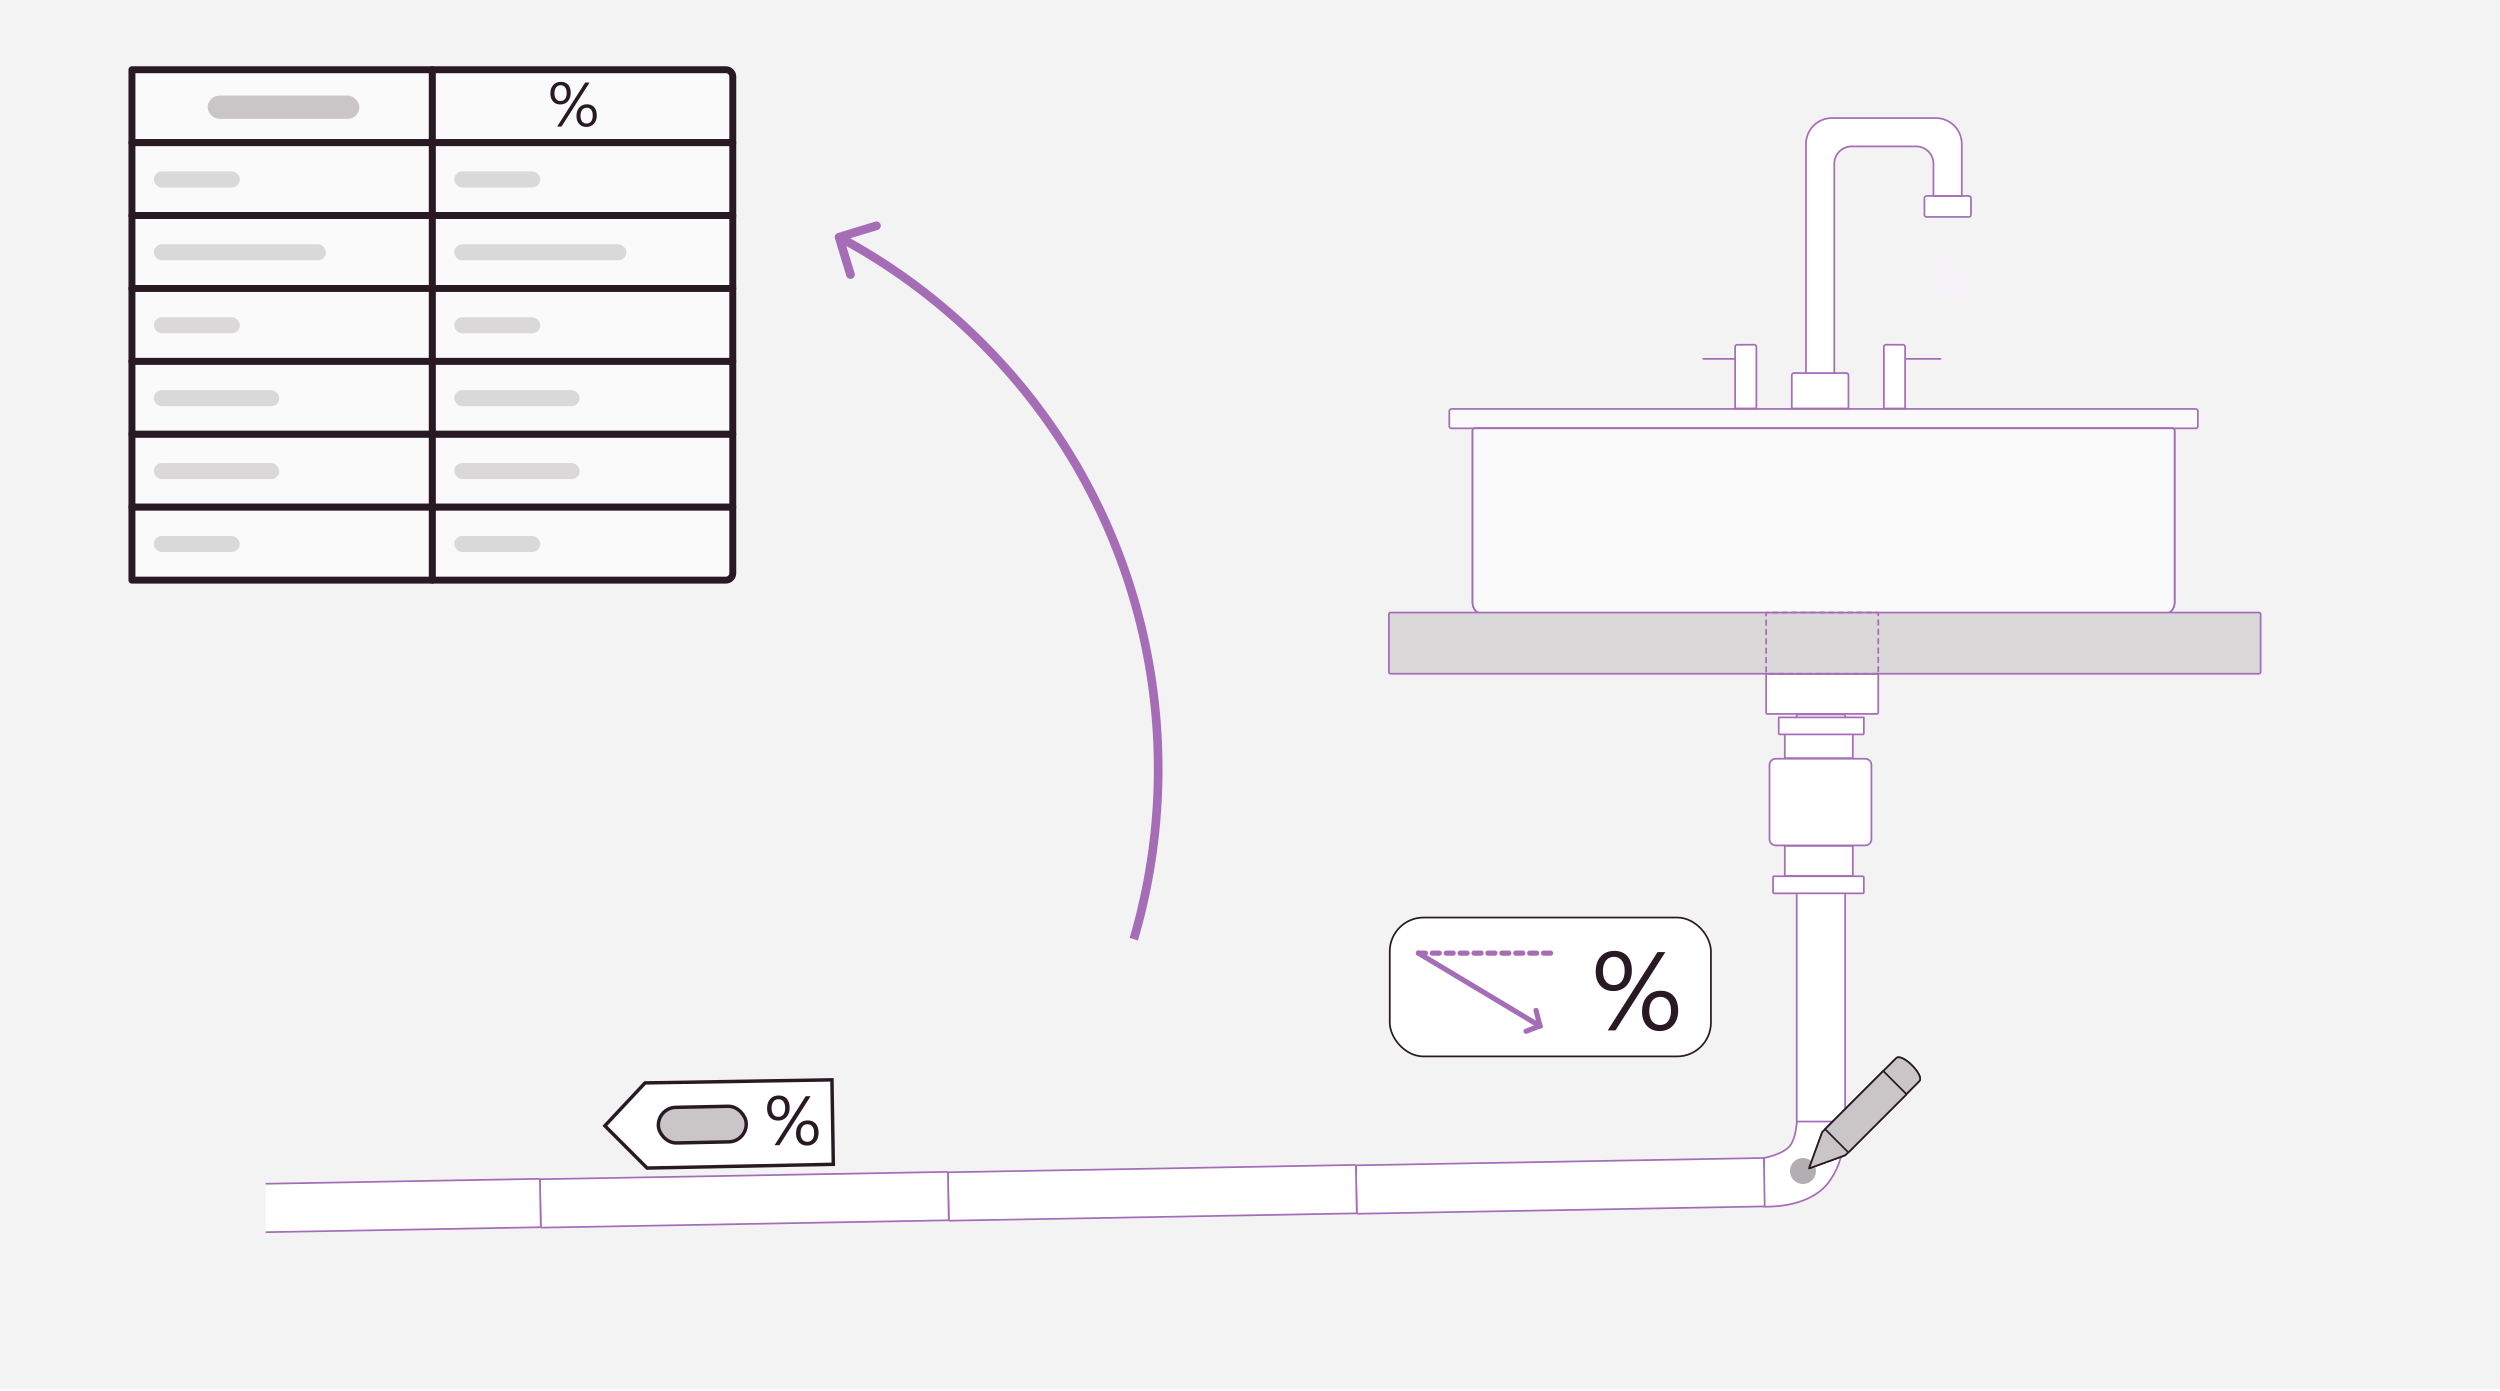 <svg width="913" height="508" viewBox="0 0 913 508" fill="none" xmlns="http://www.w3.org/2000/svg">
<rect width="913" height="507.222" fill="#F3F3F3"/>
<g clip-path="url(#clip0_2535_35017)">
<path d="M710.429 90.666C710.429 91.367 709.861 91.934 709.161 91.934C708.46 91.934 707.893 91.367 707.893 90.666C707.893 89.966 708.46 89.398 709.161 89.398C709.861 89.398 710.429 89.966 710.429 90.666Z" fill="#F6F0F8"/>
<path d="M685.51 260.722H645.42C645.18 260.722 644.986 260.528 644.986 260.288V246.472C644.986 246.233 645.18 246.039 645.42 246.039H685.51C685.749 246.039 685.943 246.233 685.943 246.472V260.288C685.943 260.528 685.749 260.722 685.51 260.722Z" fill="white" stroke="#A56DB6" stroke-width="0.634" stroke-linejoin="round"/>
<path d="M673.41 409.937H656.594C656.354 409.937 656.16 409.743 656.16 409.503V261.365C656.16 261.126 656.354 260.932 656.594 260.932H673.41C673.649 260.932 673.843 261.126 673.843 261.365V409.503C673.843 409.743 673.649 409.937 673.41 409.937Z" fill="white" stroke="#A56DB6" stroke-width="0.634" stroke-linejoin="round"/>
<path d="M801.871 156.434H530.069C529.632 156.434 529.277 156.08 529.277 155.643V150.143C529.277 149.706 529.632 149.352 530.069 149.352H801.871C802.308 149.352 802.662 149.706 802.662 150.143V155.643C802.662 156.08 802.308 156.434 801.871 156.434Z" fill="#FAFAFA" stroke="#A56DB6" stroke-width="0.634" stroke-linejoin="round"/>
<path d="M789.831 224.428H542.111C539.718 224.428 537.777 222.487 537.777 220.094V157.227C537.777 156.79 538.132 156.436 538.569 156.436H793.373C793.81 156.436 794.164 156.79 794.164 157.227V220.094C794.164 222.487 792.224 224.428 789.831 224.428Z" fill="white" stroke="#A56DB6" stroke-width="0.634" stroke-linejoin="round"/>
<path d="M789.831 224.428H542.111C539.718 224.428 537.777 222.487 537.777 220.094V157.227C537.777 156.79 538.132 156.436 538.569 156.436H793.373C793.81 156.436 794.164 156.79 794.164 157.227V220.094C794.164 222.487 792.224 224.428 789.831 224.428Z" fill="#FAFAFA" stroke="#A56DB6" stroke-width="0.634" stroke-linejoin="round"/>
<path d="M825.002 246.038H507.792C507.478 246.038 507.223 245.783 507.223 245.468V224.267C507.223 223.952 507.478 223.697 507.792 223.697H825.002C825.316 223.697 825.571 223.952 825.571 224.267V245.468C825.571 245.783 825.316 246.038 825.002 246.038Z" fill="#DAD8D9" stroke="#A56DB6" stroke-width="0.634" stroke-linejoin="round"/>
<path d="M675.055 149.168H654.361V137.026C654.361 136.589 654.716 136.234 655.153 136.234H674.263C674.7 136.234 675.055 136.589 675.055 137.026V149.168Z" fill="white" stroke="#A56DB6" stroke-width="0.634" stroke-linejoin="round"/>
<path d="M719.007 79.234H703.592C703.155 79.234 702.801 78.88 702.801 78.443V72.358C702.801 71.921 703.155 71.566 703.592 71.566H711.269H719.007C719.445 71.566 719.799 71.921 719.799 72.358V78.443C719.799 78.88 719.445 79.234 719.007 79.234Z" fill="white" stroke="#A56DB6" stroke-width="0.634" stroke-linejoin="round"/>
<path d="M659.539 52.609V136.233H664.712H669.886V59.791C669.886 56.294 672.72 53.46 676.216 53.46H699.768C703.265 53.46 706.099 56.294 706.099 59.791L706.099 71.567H716.446V52.609C716.446 47.365 712.194 43.113 706.949 43.113H669.035C663.791 43.113 659.539 47.365 659.539 52.609Z" fill="white" stroke="#A56DB6" stroke-width="0.634" stroke-linejoin="round"/>
<path d="M695.746 131.059H708.679" stroke="#A56DB6" stroke-width="0.634" stroke-linecap="round" stroke-linejoin="round"/>
<path d="M622.027 131.059H633.667" stroke="#A56DB6" stroke-width="0.634" stroke-linecap="round" stroke-linejoin="round"/>
<path d="M685.51 246.038H645.42C645.18 246.038 644.986 245.844 644.986 245.604V224.131C644.986 223.891 645.18 223.697 645.42 223.697H685.51C685.749 223.697 685.943 223.891 685.943 224.131V245.604C685.943 245.844 685.749 246.038 685.51 246.038Z" stroke="#A56DB6" stroke-width="0.634" stroke-linecap="round" stroke-linejoin="round" stroke-dasharray="1.71 1.71"/>
<path d="M687.986 126.678V149.167H695.746V126.678C695.746 126.241 695.392 125.887 694.955 125.887H688.778C688.341 125.887 687.986 126.241 687.986 126.678Z" fill="white" stroke="#A56DB6" stroke-width="0.634" stroke-linejoin="round"/>
<path d="M633.67 126.678V149.167H641.43V126.678C641.43 126.241 641.076 125.887 640.639 125.887H634.461C634.024 125.887 633.67 126.241 633.67 126.678Z" fill="white" stroke="#A56DB6" stroke-width="0.634" stroke-linejoin="round"/>
<path d="M651.805 276.892L651.805 266.207L676.647 266.207L676.647 276.892L651.805 276.892Z" fill="white" stroke="#A56DB6" stroke-width="0.634" stroke-miterlimit="10" stroke-linecap="round" stroke-linejoin="round"/>
<path d="M646.219 306.466L646.219 279.374C646.219 278.116 647.239 277.096 648.497 277.096L681.174 277.096C682.433 277.096 683.453 278.116 683.453 279.374L683.453 306.466C683.453 307.724 682.433 308.744 681.174 308.744L648.497 308.744C647.239 308.744 646.219 307.724 646.219 306.466Z" fill="white" stroke="#A56DB6" stroke-width="0.634" stroke-miterlimit="10" stroke-linecap="round" stroke-linejoin="round"/>
<path d="M651.805 319.895L651.805 308.943L676.647 308.943L676.647 319.895L651.805 319.895Z" fill="white" stroke="#A56DB6" stroke-width="0.634" stroke-miterlimit="10" stroke-linecap="round" stroke-linejoin="round"/>
<path d="M647.514 325.95L647.514 320.302C647.514 320.145 647.641 320.018 647.798 320.018L680.388 320.018C680.545 320.018 680.673 320.145 680.673 320.302L680.673 325.95C680.673 326.107 680.545 326.235 680.388 326.235L647.798 326.235C647.641 326.235 647.514 326.107 647.514 325.95Z" fill="white" stroke="#A56DB6" stroke-width="0.634" stroke-miterlimit="10" stroke-linecap="round" stroke-linejoin="round"/>
<path d="M649.588 267.921L649.588 261.988L680.675 261.988L680.675 267.921C680.675 268.078 680.547 268.206 680.39 268.206L649.873 268.206C649.715 268.206 649.588 268.078 649.588 267.921Z" fill="white" stroke="#A56DB6" stroke-width="0.634" stroke-miterlimit="10" stroke-linecap="round" stroke-linejoin="round"/>
<circle cx="714.088" cy="104.732" r="4.556" fill="#F6F0F8"/>
<circle cx="706.398" cy="99.247" r="1.993" fill="#F6F0F8"/>
<circle cx="711.24" cy="95.545" r="1.709" fill="#F6F0F8"/>
<path d="M673.654 409.582H656.218C656.218 409.582 655.941 415.648 653.682 418.458C651.115 421.653 644.172 422.897 644.172 422.897V440.649C644.172 440.649 659.706 441.6 667.314 432.407C674.922 423.214 673.654 409.582 673.654 409.582Z" fill="white" stroke="#A56DB6" stroke-width="0.634"/>
<path d="M495.486 442.828L495.183 426.014C495.179 425.775 495.369 425.577 495.609 425.573L643.723 422.904C643.962 422.9 644.16 423.09 644.164 423.33L644.467 440.143C644.471 440.383 644.281 440.58 644.042 440.585L495.927 443.253C495.688 443.258 495.49 443.067 495.486 442.828Z" fill="white" stroke="#A56DB6" stroke-width="0.634" stroke-linejoin="round"/>
<path d="M346.49 445.365L346.187 428.551C346.183 428.312 346.373 428.114 346.612 428.11L494.727 425.441C494.966 425.437 495.164 425.628 495.168 425.867L495.471 442.681C495.475 442.92 495.285 443.117 495.045 443.122L346.931 445.79C346.692 445.795 346.494 445.604 346.49 445.365Z" fill="white" stroke="#A56DB6" stroke-width="0.634" stroke-linejoin="round"/>
<path d="M197.492 447.9L197.189 431.086C197.185 430.847 197.375 430.65 197.614 430.645L345.729 427.977C345.968 427.972 346.166 428.163 346.17 428.402L346.473 445.216C346.477 445.455 346.287 445.653 346.047 445.657L197.933 448.326C197.694 448.33 197.496 448.139 197.492 447.9Z" fill="white" stroke="#A56DB6" stroke-width="0.634" stroke-linejoin="round"/>
<path d="M48.496 450.435L48.193 433.621C48.189 433.382 48.379 433.185 48.618 433.18L196.733 430.512C196.972 430.507 197.17 430.698 197.174 430.937L197.477 447.751C197.481 447.99 197.291 448.188 197.051 448.192L48.937 450.861C48.698 450.865 48.5 450.674 48.496 450.435Z" fill="white" stroke="#A56DB6" stroke-width="0.634" stroke-linejoin="round"/>
<path d="M235.56 395.48L220.896 411.147L236.323 426.574L304.33 425.205L303.824 394.359L235.56 395.48Z" fill="white" stroke="#291923" stroke-width="1.268"/>
<path d="M284.144 409.244C282.922 409.244 281.948 408.843 281.221 408.042C280.495 407.233 280.132 406.156 280.132 404.81C280.132 403.341 280.515 402.185 281.283 401.343C282.051 400.493 283.087 400.067 284.391 400.067C285.654 400.067 286.633 400.46 287.326 401.244C288.028 402.028 288.379 403.13 288.379 404.55C288.379 405.97 287.987 407.109 287.202 407.968C286.426 408.818 285.407 409.244 284.144 409.244ZM284.317 401.43C283.533 401.43 282.914 401.723 282.46 402.309C282.006 402.887 281.779 403.683 281.779 404.699C281.779 405.698 282.001 406.478 282.447 407.039C282.893 407.592 283.5 407.869 284.268 407.869C285.044 407.869 285.65 407.58 286.088 407.002C286.525 406.424 286.744 405.623 286.744 404.6C286.744 403.601 286.525 402.825 286.088 402.272C285.659 401.71 285.068 401.43 284.317 401.43ZM296.032 400.34L284.639 418.221H282.868L294.249 400.34H296.032ZM294.719 418.37C293.497 418.37 292.523 417.966 291.797 417.157C291.07 416.347 290.707 415.274 290.707 413.937C290.707 412.467 291.095 411.307 291.871 410.457C292.647 409.599 293.679 409.169 294.967 409.169C296.222 409.169 297.2 409.566 297.902 410.358C298.603 411.151 298.954 412.261 298.954 413.689C298.954 415.101 298.562 416.236 297.778 417.095C297.002 417.945 295.982 418.37 294.719 418.37ZM294.892 410.569C294.1 410.569 293.477 410.858 293.023 411.435C292.577 412.013 292.354 412.814 292.354 413.838C292.354 414.82 292.577 415.592 293.023 416.153C293.468 416.707 294.075 416.983 294.843 416.983C295.619 416.983 296.226 416.694 296.663 416.116C297.101 415.53 297.32 414.729 297.32 413.714C297.32 412.707 297.101 411.931 296.663 411.386C296.234 410.841 295.644 410.569 294.892 410.569Z" fill="#291923"/>
<rect x="507.54" y="335.085" width="117.295" height="50.722" rx="12.364" fill="white"/>
<rect x="507.54" y="335.085" width="117.295" height="50.722" rx="12.364" stroke="#291923" stroke-width="0.634"/>
<path d="M518 348.082H566.82" stroke="#A56DB6" stroke-width="1.902" stroke-linecap="round" stroke-dasharray="2.54 2.54"/>
<path d="M518 348.082L562.382 374.711" stroke="#A56DB6" stroke-width="1.902" stroke-linecap="round"/>
<path d="M560.963 369.004L562.383 374.661L557.311 376.612" stroke="#A56DB6" stroke-width="1.902" stroke-linecap="round"/>
<path d="M589.171 361.941C587.216 361.941 585.657 361.3 584.495 360.019C583.332 358.724 582.751 357.001 582.751 354.848C582.751 352.496 583.365 350.647 584.594 349.3C585.822 347.939 587.48 347.259 589.567 347.259C591.588 347.259 593.153 347.887 594.263 349.141C595.386 350.396 595.947 352.16 595.947 354.432C595.947 356.704 595.319 358.526 594.065 359.9C592.823 361.261 591.192 361.941 589.171 361.941ZM589.448 349.439C588.193 349.439 587.203 349.908 586.476 350.845C585.75 351.77 585.386 353.045 585.386 354.669C585.386 356.268 585.743 357.516 586.456 358.414C587.17 359.299 588.14 359.742 589.369 359.742C590.611 359.742 591.581 359.279 592.281 358.355C592.982 357.43 593.332 356.149 593.332 354.511C593.332 352.913 592.982 351.671 592.281 350.786C591.595 349.888 590.65 349.439 589.448 349.439ZM608.192 347.695L589.963 376.306H587.13L605.338 347.695H608.192ZM606.091 376.543C604.136 376.543 602.578 375.896 601.415 374.602C600.253 373.307 599.672 371.59 599.672 369.45C599.672 367.099 600.293 365.243 601.534 363.883C602.776 362.509 604.427 361.822 606.488 361.822C608.495 361.822 610.061 362.456 611.183 363.724C612.306 364.992 612.868 366.769 612.868 369.054C612.868 371.313 612.24 373.129 610.985 374.503C609.744 375.863 608.112 376.543 606.091 376.543ZM606.369 364.061C605.101 364.061 604.103 364.523 603.377 365.448C602.664 366.372 602.307 367.654 602.307 369.292C602.307 370.863 602.664 372.099 603.377 372.997C604.09 373.882 605.061 374.324 606.289 374.324C607.531 374.324 608.502 373.862 609.202 372.937C609.902 371.999 610.252 370.718 610.252 369.093C610.252 367.482 609.902 366.24 609.202 365.369C608.515 364.497 607.571 364.061 606.369 364.061Z" fill="#291923"/>
<circle cx="658.439" cy="427.652" r="4.755" fill="#B3AEB1"/>
<path d="M660.656 426.701L665.461 413.487C665.461 413.487 687.986 390.962 692.49 386.458C694.593 384.355 703.002 392.764 700.899 394.867C694.593 401.173 673.87 421.896 673.87 421.896L660.656 426.701Z" fill="#CAC6C8" stroke="#291923" stroke-width="0.634" stroke-miterlimit="10" stroke-linecap="round" stroke-linejoin="round"/>
<path d="M661.295 426.469C661.042 426.561 660.796 426.315 660.888 426.062L665.461 413.487C665.461 413.487 687.986 390.962 692.49 386.458C694.593 384.355 703.002 392.764 700.899 394.867C694.593 401.173 673.87 421.896 673.87 421.896L661.295 426.469Z" fill="#CAC6C8" stroke="#291923" stroke-width="0.634" stroke-miterlimit="10" stroke-linecap="round" stroke-linejoin="round"/>
<path d="M696.264 399.629L687.77 391.135L666.534 412.371L675.028 420.865L696.264 399.629Z" fill="#CAC6C8" stroke="#291923" stroke-width="0.634" stroke-miterlimit="10" stroke-linecap="round" stroke-linejoin="round"/>
<path d="M304.918 87.07C304.663 86.232 305.135 85.346 305.973 85.091L319.62 80.937C320.458 80.683 321.343 81.155 321.598 81.992C321.853 82.83 321.381 83.715 320.543 83.97L308.412 87.663L312.105 99.794C312.36 100.631 311.887 101.517 311.05 101.772C310.212 102.027 309.327 101.554 309.072 100.717L304.918 87.07ZM414.063 342.996L412.542 342.55C434.306 268.36 415.925 184.901 357.406 126.382L358.527 125.262L359.648 124.141C419.019 183.511 437.661 268.185 415.584 343.442L414.063 342.996ZM358.527 125.262L357.406 126.382C341.735 110.711 324.276 97.919 305.688 88.007L306.434 86.608L307.18 85.209C326.041 95.267 343.753 108.245 359.648 124.141L358.527 125.262Z" fill="#A56DB6"/>
</g>
<g filter="url(#filter0_d_2535_35017)">
<rect x="48.185" y="23.459" width="109.712" height="26.629" fill="#FAFAFA" stroke="#291923" stroke-width="2.536" stroke-linecap="round" stroke-linejoin="round"/>
<rect x="48.185" y="50.088" width="109.712" height="26.629" fill="#FAFAFA" stroke="#291923" stroke-width="2.536" stroke-linecap="round" stroke-linejoin="round"/>
<rect x="48.185" y="76.717" width="109.712" height="26.629" fill="#FAFAFA" stroke="#291923" stroke-width="2.536" stroke-linecap="round" stroke-linejoin="round"/>
<rect x="48.185" y="103.346" width="109.712" height="26.629" fill="#FAFAFA" stroke="#291923" stroke-width="2.536" stroke-linecap="round" stroke-linejoin="round"/>
<rect x="48.185" y="129.977" width="109.712" height="26.629" fill="#FAFAFA" stroke="#291923" stroke-width="2.536" stroke-linecap="round" stroke-linejoin="round"/>
<rect x="48.185" y="156.605" width="109.712" height="26.629" fill="#FAFAFA" stroke="#291923" stroke-width="2.536" stroke-linecap="round" stroke-linejoin="round"/>
<rect x="48.185" y="183.234" width="109.712" height="26.629" fill="#FAFAFA" stroke="#291923" stroke-width="2.536" stroke-linecap="round" stroke-linejoin="round"/>
<path d="M157.898 23.459H265.074C266.475 23.459 267.611 24.594 267.611 25.995V50.088H157.898V23.459Z" fill="#FAFAFA" stroke="#291923" stroke-width="2.536" stroke-linecap="round" stroke-linejoin="round"/>
<rect x="157.898" y="50.088" width="109.712" height="26.629" fill="#FAFAFA" stroke="#291923" stroke-width="2.536" stroke-linecap="round" stroke-linejoin="round"/>
<rect x="157.898" y="76.717" width="109.712" height="26.629" fill="#FAFAFA" stroke="#291923" stroke-width="2.536" stroke-linecap="round" stroke-linejoin="round"/>
<rect x="157.898" y="103.346" width="109.712" height="26.629" fill="#FAFAFA" stroke="#291923" stroke-width="2.536" stroke-linecap="round" stroke-linejoin="round"/>
<rect x="157.898" y="129.977" width="109.712" height="26.629" fill="#FAFAFA" stroke="#291923" stroke-width="2.536" stroke-linecap="round" stroke-linejoin="round"/>
<rect x="157.898" y="156.605" width="109.712" height="26.629" fill="#FAFAFA" stroke="#291923" stroke-width="2.536" stroke-linecap="round" stroke-linejoin="round"/>
<path d="M157.898 183.234H267.611V207.327C267.611 208.728 266.475 209.864 265.075 209.864H157.898V183.234Z" fill="#FAFAFA" stroke="#291923" stroke-width="2.536" stroke-linecap="round" stroke-linejoin="round"/>
<rect x="75.848" y="32.9" width="55.389" height="8.521" rx="4.261" fill="#CAC6C8"/>
<path d="M204.615 36.151C203.515 36.151 202.638 35.79 201.985 35.069C201.331 34.341 201.004 33.372 201.004 32.16C201.004 30.838 201.349 29.798 202.04 29.04C202.731 28.275 203.664 27.892 204.838 27.892C205.975 27.892 206.855 28.245 207.479 28.951C208.111 29.657 208.426 30.648 208.426 31.927C208.426 33.205 208.074 34.23 207.368 35.002C206.669 35.768 205.752 36.151 204.615 36.151ZM204.771 29.118C204.065 29.118 203.508 29.382 203.099 29.909C202.69 30.429 202.486 31.146 202.486 32.06C202.486 32.959 202.687 33.661 203.088 34.167C203.489 34.664 204.035 34.913 204.726 34.913C205.425 34.913 205.971 34.653 206.365 34.133C206.758 33.613 206.955 32.892 206.955 31.971C206.955 31.072 206.758 30.374 206.365 29.876C205.978 29.371 205.447 29.118 204.771 29.118ZM215.314 28.137L205.061 44.231H203.467L213.709 28.137H215.314ZM214.133 44.364C213.033 44.364 212.156 44 211.502 43.272C210.849 42.544 210.522 41.578 210.522 40.374C210.522 39.052 210.871 38.008 211.569 37.243C212.268 36.47 213.197 36.084 214.356 36.084C215.485 36.084 216.365 36.44 216.997 37.154C217.629 37.867 217.944 38.866 217.944 40.151C217.944 41.422 217.591 42.444 216.886 43.216C216.187 43.982 215.269 44.364 214.133 44.364ZM214.289 37.343C213.575 37.343 213.014 37.603 212.606 38.123C212.205 38.643 212.004 39.364 212.004 40.285C212.004 41.169 212.205 41.864 212.606 42.369C213.007 42.867 213.553 43.116 214.244 43.116C214.943 43.116 215.489 42.856 215.882 42.336C216.276 41.808 216.473 41.088 216.473 40.174C216.473 39.267 216.276 38.569 215.882 38.078C215.496 37.588 214.965 37.343 214.289 37.343Z" fill="#291923"/>
<rect x="56.174" y="60.598" width="31.422" height="5.858" rx="2.929" fill="#DAD8D9"/>
<rect x="165.887" y="60.598" width="31.422" height="5.858" rx="2.929" fill="#DAD8D9"/>
<rect x="56.174" y="87.227" width="62.845" height="5.858" rx="2.929" fill="#DAD8D9"/>
<rect x="165.887" y="87.227" width="62.845" height="5.858" rx="2.929" fill="#DAD8D9"/>
<rect x="56.174" y="113.855" width="31.422" height="5.858" rx="2.929" fill="#DAD8D9"/>
<rect x="165.887" y="113.855" width="31.422" height="5.858" rx="2.929" fill="#DAD8D9"/>
<rect x="56.174" y="140.484" width="45.802" height="5.858" rx="2.929" fill="#DAD8D9"/>
<rect x="165.887" y="140.484" width="45.802" height="5.858" rx="2.929" fill="#DAD8D9"/>
<rect x="56.174" y="167.113" width="45.802" height="5.858" rx="2.929" fill="#DAD8D9"/>
<rect x="165.887" y="167.113" width="45.802" height="5.858" rx="2.929" fill="#DAD8D9"/>
<rect x="56.174" y="193.742" width="31.422" height="5.858" rx="2.929" fill="#DAD8D9"/>
<rect x="165.887" y="193.742" width="31.422" height="5.858" rx="2.929" fill="#DAD8D9"/>
</g>
<rect x="240.297" y="404.537" width="32.103" height="13.004" rx="6.502" transform="rotate(-1.18 240.297 404.537)" fill="#CAC6C8" stroke="#291923" stroke-width="1.268"/>
<defs>
<filter id="filter0_d_2535_35017" x="35.918" y="13.191" width="243.961" height="210.939" filterUnits="userSpaceOnUse" color-interpolation-filters="sRGB">
<feFlood flood-opacity="0" result="BackgroundImageFix"/>
<feColorMatrix in="SourceAlpha" type="matrix" values="0 0 0 0 0 0 0 0 0 0 0 0 0 0 0 0 0 0 127 0" result="hardAlpha"/>
<feOffset dy="2"/>
<feGaussianBlur stdDeviation="5.5"/>
<feComposite in2="hardAlpha" operator="out"/>
<feColorMatrix type="matrix" values="0 0 0 0 0.02 0 0 0 0 0.027 0 0 0 0 0.075 0 0 0 0.17 0"/>
<feBlend mode="normal" in2="BackgroundImageFix" result="effect1_dropShadow_2535_35017"/>
<feBlend mode="normal" in="SourceGraphic" in2="effect1_dropShadow_2535_35017" result="shape"/>
</filter>
<clipPath id="clip0_2535_35017">
<rect width="743.715" height="463.474" fill="white" transform="translate(97.006 17.119)"/>
</clipPath>
</defs>
</svg>
